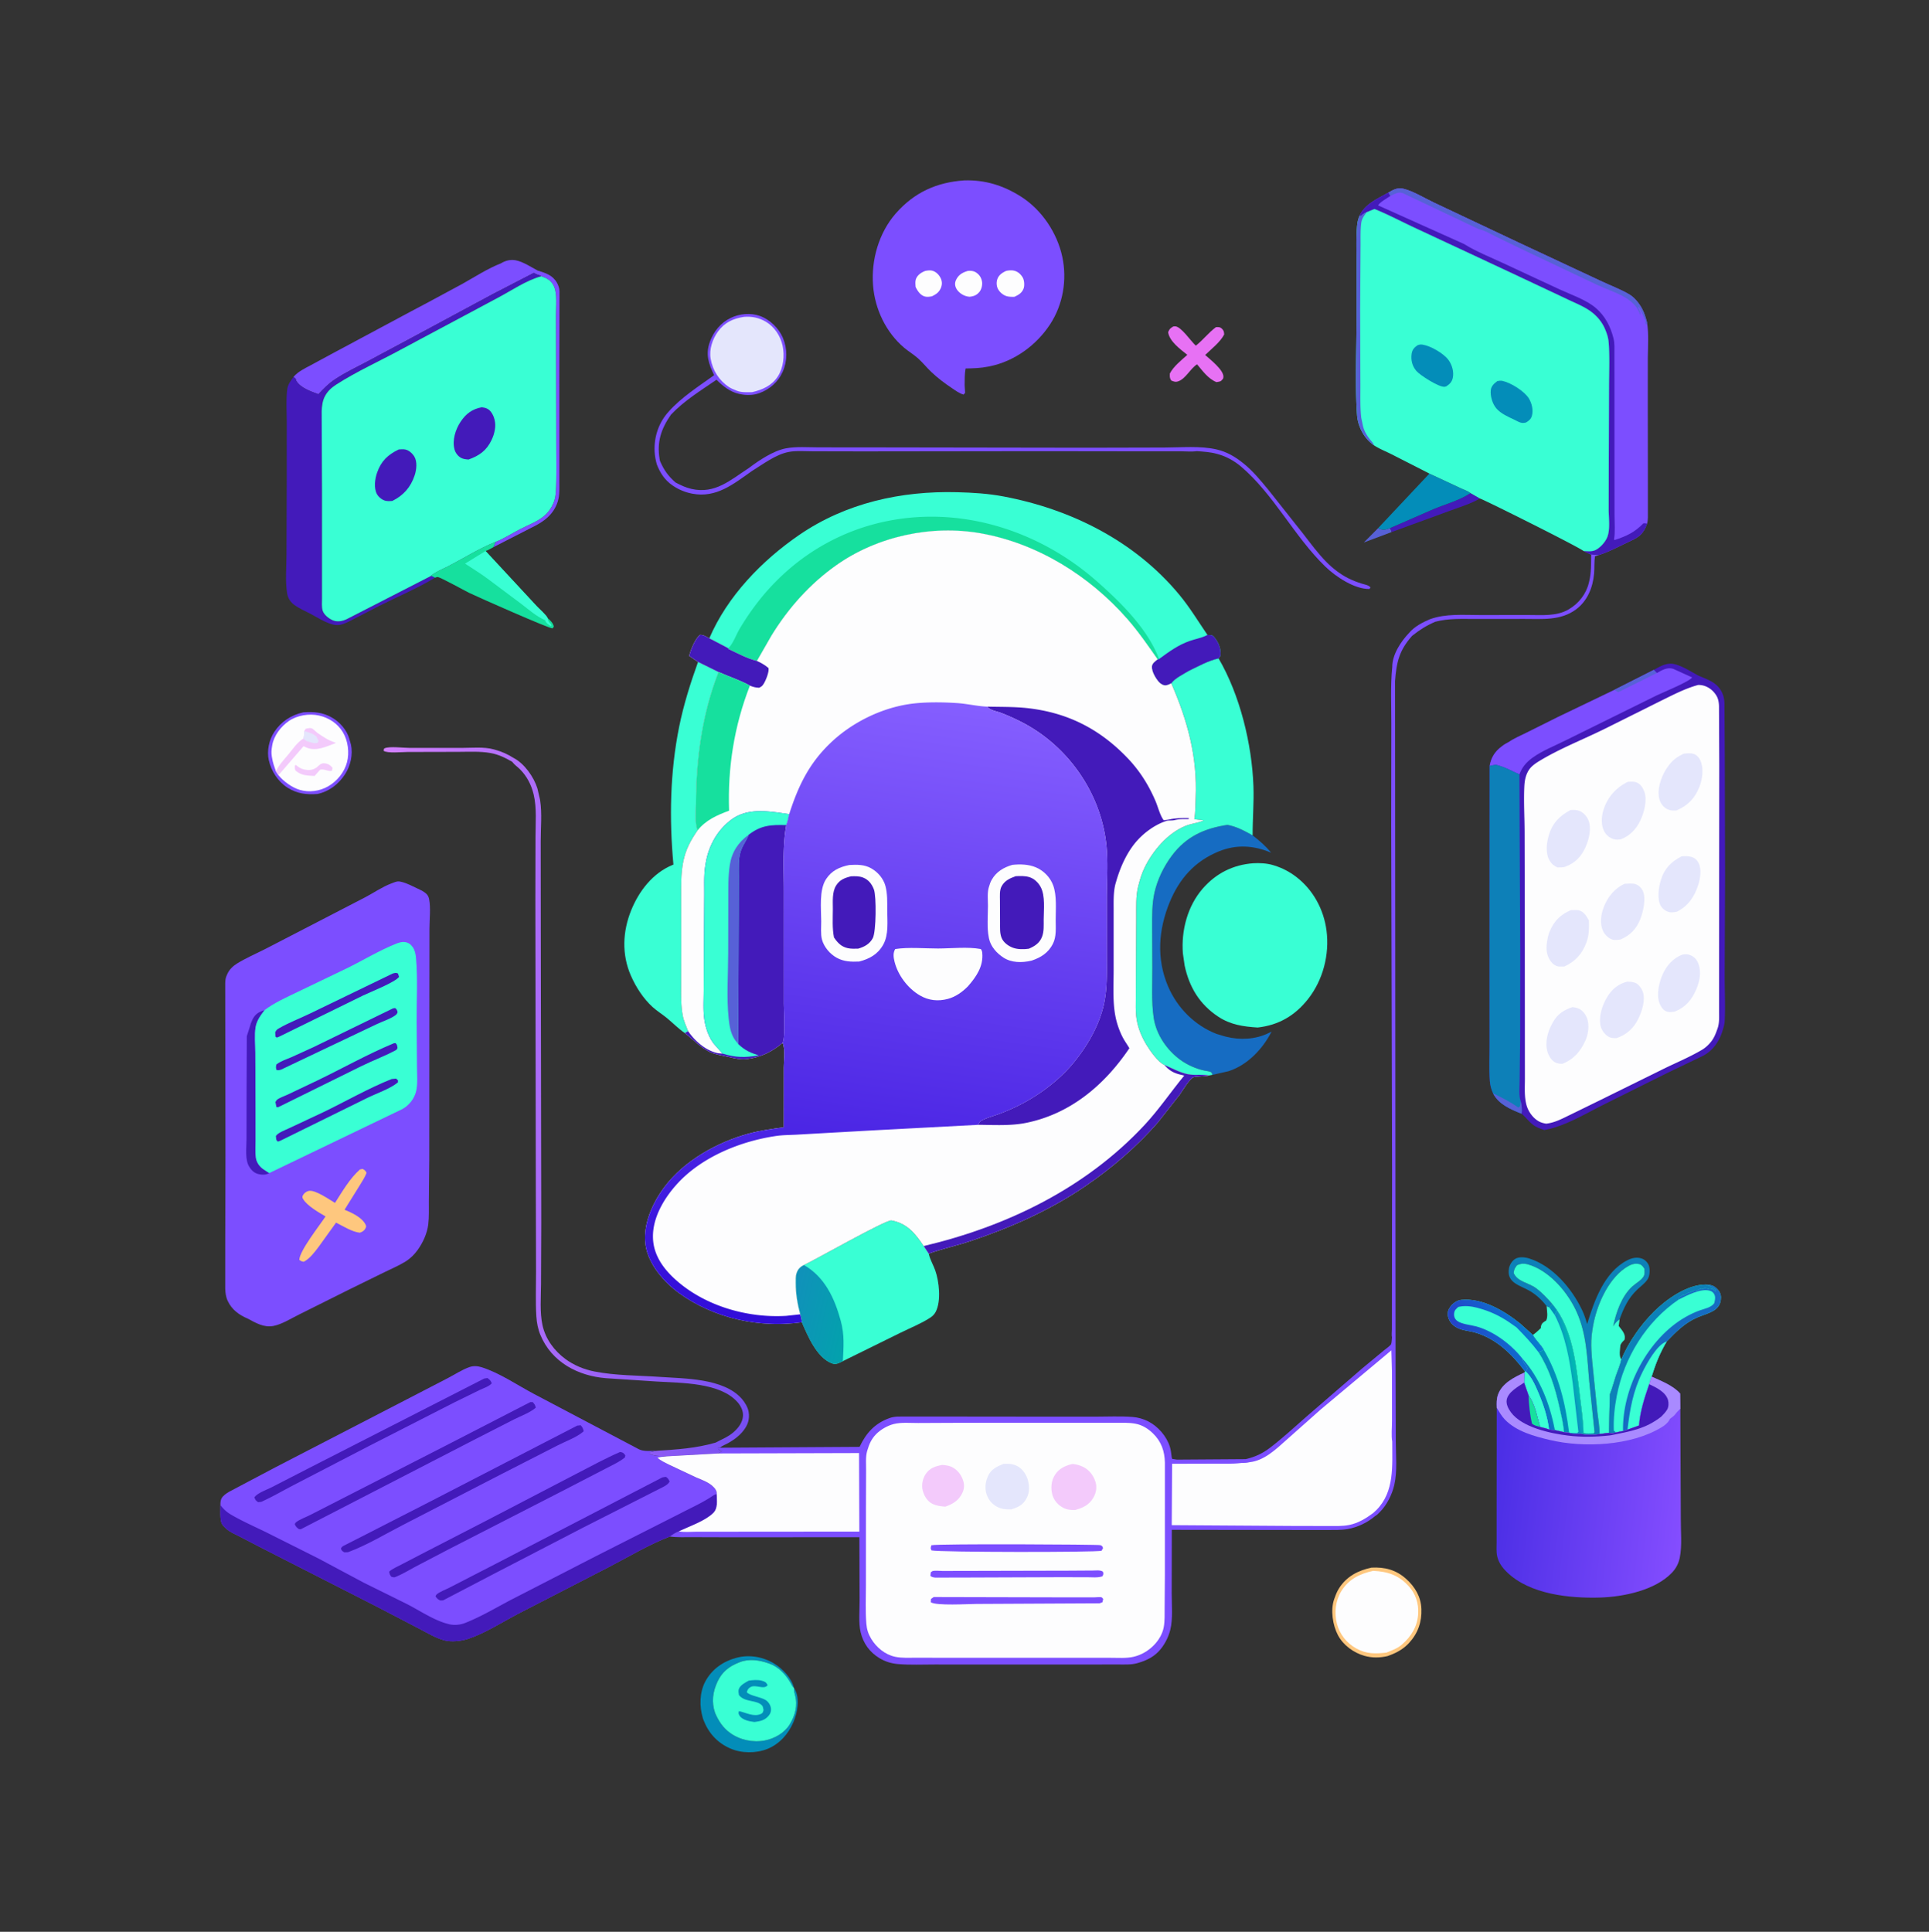 <svg width="670" height="671" viewBox="0 0 670 671" fill="none" xmlns="http://www.w3.org/2000/svg"><rect x="0" y="0" width="670" height="671" fill="#333333" stroke="none"/><path d="M478.634 183.484c1.768.767 2.419.603 4.203-.065.185.442.436.919.539 1.385l-9.674 3.627 4.932-4.947Z" fill="#5761D7"/><path d="m482.837 183.419 15.017-6.562c4.214-1.742 9.112-3.076 12.896-5.579l3.26 1.876c-3.286 1.895-7.008 2.985-10.555 4.304l-20.079 7.346c-.102-.466-.354-.943-.539-1.385Z" fill="#431ABA"/><path d="m407.507 113.403.59-.057c2.105-.047 5.577 5.277 7.257 6.718 2.518-1.971 4.48-4.592 6.995-6.435.922-.017 1.408-.095 2.126.616.637.63.664 1.114.719 1.935-1.376 2.678-4.443 5.027-6.598 7.124 1.751 1.589 6.282 5.074 6.331 7.482.019.897-.333.965-.911 1.591-.494.211-.977.261-1.504.35-2.887-1.148-4.784-3.877-6.734-6.182-2.269 1.42-3.89 4.869-6.352 5.836-1.066.418-1.608.212-2.617-.204-.607-.948-.498-1.314-.494-2.417 1.252-2.48 4.022-4.645 6.074-6.502-2.414-1.917-6.269-4.744-6.659-7.892.557-1.227.692-1.285 1.777-1.963Z" fill="#E771F4"/><path d="m496.481 164.496 10.763 5.015c.96.466 2.742 1.07 3.506 1.767-3.784 2.503-8.683 3.837-12.896 5.579l-15.017 6.562c-1.784.668-2.435.832-4.202.065l17.846-18.988ZM244.319 597.368l-.206-.603c-1.225-4.068-1.157-8.977.891-12.759 2.334-4.309 6.25-6.992 10.956-8.221 4.315-1.126 9.083-.298 12.857 2.005 3.069 1.872 6.1 5.013 6.982 8.56-.529-.417-.976-1.429-1.325-2.017-1.654-2.79-4.061-5.345-7.183-6.461l-.501-.173c-2.994-1.07-6.651-1.586-9.713-.4l-.429.174c-3.358 1.295-5.798 3.206-7.378 6.515-1.729 3.62-2.207 7.264-.872 11.068 1.202 2.759 2.717 5.088 5.196 6.872 3.411 2.455 7.928 3.421 12.084 2.614 3.336-.647 6.811-2.614 8.604-5.551 1.902-3.115 2.833-6.555 1.869-10.178-.172-.648-.317-1.163-.339-1.841l-.013-.622.246.348c1.885 3.377.938 8.179-.48 11.528-1.723 4.069-4.849 7.565-8.979 9.242-3.946 1.601-8.981 1.575-12.887-.121-4.543-1.972-7.616-5.377-9.38-9.979Z" fill="#038DB9"/><path d="m537.191 453.721-.244-.325c-1.47-1.912-3.406-3.671-5.479-4.915-3.367-2.019-8.301-2.77-7.359-7.93.222-1.215 1.061-2.608 2.128-3.259 1.435-.877 3.434-.633 4.961-.145 8.102 2.589 14.66 10.312 18.243 17.762.776 1.614 1.336 3.279 1.819 5.002 2.438-8.045 5.914-17.973 13.895-22.135 1.625-.847 3.453-1.253 5.228-.576 1.015.386 2.072 1.502 2.37 2.554.39 1.378.281 3.456-.53 4.668-.842 1.26-2.362 2.392-3.482 3.444-3.158 2.968-4.763 6.363-6.197 10.383-1.045.775-1.611 1.335-2.241 2.48.978-4.785 2.93-10.503 6.653-13.893 1.177-1.072 3.008-2.034 3.845-3.356.564-.889.381-1.757.37-2.765-.506-.732-.856-1.377-1.769-1.629-1.803-.495-3.529.387-4.965 1.38-6.116 4.229-9.935 13.15-11.144 20.236l-.231 1.418c-.767 4.548-.169 9.361.276 13.92l1.467 14.387c.265 2.418.863 5.27.738 7.658-1.331.416-5.237.498-6.471-.079l.914-.178c1.156.188 2.378.093 3.549.072l.307-.425-1.841-17.567c-.757-8.337-.876-16.339-4.35-24.144-2.922-6.565-8.894-13.663-15.747-16.194-1.876-.693-3.239-.927-5.031-.086-.769 1.084-.977 1.336-1.13 2.703 1.268 3.012 5.156 3.363 7.654 5.181 2.174 1.581 4.023 3.586 5.771 5.612l-1.046 1.155-.931-.414Z" fill="#0D80B8"/><path d="M539.168 452.98c-1.748-2.026-3.597-4.031-5.771-5.612-2.498-1.818-6.386-2.169-7.654-5.181.153-1.368.361-1.619 1.13-2.703 1.792-.841 3.155-.607 5.031.086 6.853 2.531 12.825 9.629 15.746 16.194 3.475 7.805 3.594 15.807 4.351 24.144l1.841 17.567-.307.425c-1.171.021-2.393.115-3.549-.072-.063-4.344-.742-8.776-1.268-13.093-1.202-9.857-2.279-21.398-8.052-29.764l-1.498-1.991Z" fill="#39FFD4"/><path d="m539.168 452.979 1.498 1.992c5.773 8.366 6.85 19.907 8.052 29.764.526 4.317 1.205 8.749 1.268 13.093l-.914.178c-1.454.037-2.776.312-4.081-.367-.598.009-1.199-.103-1.792-.179-.18-2.886-.888-5.615-1.509-8.424-1.525-6.893-3.522-13.455-7.364-19.42.78-.186 1.199-.338 1.815-.856-1.046-1.818-2.7-3.187-3.734-5.064 1.004-.676 1.87-1.56 2.763-2.375.017-.258.025-.568.099-.814.32-1.062.884-1.256 1.745-1.823.725-1.401.266-3.385.177-4.963l.931.414 1.046-1.156Z" fill="#39FFD4"/><path d="m539.167 452.979 1.499 1.992-.656 1.815-1.888-2.651 1.045-1.156Zm-3.026 15.782c5.282 9.004 7.574 18.609 8.85 28.878-.598.009-1.199-.102-1.793-.179-.179-2.885-.887-5.614-1.508-8.424-1.526-6.892-3.522-13.455-7.364-19.419.78-.186 1.199-.339 1.815-.856Z" fill="#038DB9"/><path d="M540.666 454.971c5.773 8.366 6.85 19.907 8.052 29.764.526 4.317 1.205 8.749 1.268 13.093l-.914.178c-1.454.037-2.777.312-4.081-.367l2.819.13.408-.457-1.949-16.741c-1.117-8.23-2.438-16.335-6.259-23.785l.656-1.815Z" fill="url(#a)"/><path d="M149.741 200.033c.425-.871 4.937-2.842 5.999-3.393 5.475-2.837 10.708-6.175 16.459-8.465l-.799 1.866c-.824.415-1.881 1.106-2.752 1.347l17.726 19.113c.825.906 3.484 3.213 3.828 4.186.896.727 1.892 1.76 2.156 2.913-.162.214-.232.554-.486.641-.774.265-25.673-10.748-28.912-12.31-1.602-.773-10.021-5.464-10.956-5.507-.326-.015-.627.178-.941.267l-1.322-.658Z" fill="#16E09E"/><path d="M190.202 214.687c.119.717.202 1.124.701 1.654.553.588.329.241.646.931l-.331.167c-.661-.469-1.401-.889-1.757-1.647l-.119-.376c-3.032-1.259-5.814-3.786-8.435-5.767l-11.659-8.715c-2.484-1.851-5.139-3.452-7.717-5.166l7.117-4.38 17.726 19.113c.825.906 3.484 3.213 3.828 4.186Zm365.341 283.398c.125-2.388-.473-5.24-.738-7.658l-1.467-14.387c-.445-4.559-1.043-9.372-.276-13.92l.231-1.418c1.209-7.086 5.028-16.007 11.144-20.236 1.436-.993 3.162-1.875 4.965-1.38.913.252 1.263.897 1.769 1.629.011 1.008.194 1.876-.37 2.765-.837 1.322-2.668 2.284-3.845 3.356-3.723 3.39-5.675 9.108-6.653 13.893.63-1.145 1.196-1.705 2.241-2.48l-.318 2.315c.934 1.264 2.375 2.671 2.099 4.349-.109.658-.064.441-.568.943-.42.42-.674.777-.925 1.321-.118 1.376-.608 3.859.304 4.986-.391 2.017-1.27 3.854-1.919 5.793-.704 2.104-1.247 4.313-2.064 6.371l-.33 13.384-3.28.374Zm-25.839-21.702c-4.504-5.982-9.923-11.367-17.318-13.523-2.212-.646-4.703-.68-6.711-1.909-1.401-.858-2.461-2.195-2.76-3.822-.24-1.313.103-2.224.87-3.285.841-1.165 2.328-2.194 3.786-2.34 7.322-.735 15.089 3.899 20.524 8.318l4.312 3.874c1.034 1.878 2.688 3.246 3.734 5.065-.616.517-1.035.67-1.815.855 3.842 5.965 5.839 12.528 7.364 19.42.621 2.81 1.329 5.539 1.509 8.424l-2.824-.642c-.822.02-1.537-.121-2.334-.29-.96-.404-2.128-.607-3.138-.882-1.065-3.66-1.722-7.815-3.988-10.961l-1.545-4.439.066-3.475.268-.388Z" fill="#39FFD4"/><path d="M528.747 471.882c6.129 6.795 9.532 15.724 11.255 24.615l.373.321c-.822.021-1.537-.121-2.334-.289-.605-4.597-1.973-8.707-3.796-12.957-1.105-2.578-2.237-5.232-4.313-7.189.389-.505.43-.572.543-1.154-.286-.641-.149-.46-.502-.899-.702-.871-.967-1.354-1.226-2.448Z" fill="url(#b)"/><path d="M529.704 476.383h.228c2.076 1.956 3.208 4.611 4.313 7.188 1.823 4.251 3.191 8.361 3.796 12.957-.96-.404-2.128-.608-3.138-.882-1.065-3.66-1.722-7.815-3.987-10.961l-1.546-4.44.066-3.474.268-.388Z" fill="#39FFD4"/><path d="M529.704 476.383c-4.504-5.982-9.923-11.367-17.318-13.523-2.212-.646-4.703-.68-6.711-1.909-1.401-.858-2.461-2.195-2.76-3.822-.24-1.313.103-2.224.87-3.285.841-1.165 2.328-2.194 3.786-2.34 7.322-.735 15.089 3.899 20.524 8.318l4.312 3.874c1.034 1.878 2.688 3.246 3.734 5.065-.616.517-1.035.67-1.815.855-2.331-3.107-4.906-5.791-7.609-8.562l-2.424-1.697c-3.338-2.282-6.77-3.898-10.67-4.958l-.573-.16c-2.022-.538-4.487-.799-6.531-.275-.721.664-1.315 1.075-1.445 2.127-.131 1.06.139 1.984 1.001 2.667 1.513 1.198 4.8 1.457 6.692 1.973 6.005 1.64 12.179 6.262 15.979 11.151.26 1.094.525 1.577 1.227 2.448.353.439.216.258.501.899-.112.582-.153.648-.542 1.154h-.228Z" fill="url(#c)"/><path d="M248.397 595.056c-1.335-3.805-.856-7.448.872-11.068 1.581-3.309 4.02-5.22 7.379-6.515l.428-.174c3.063-1.186 6.719-.67 9.713.4l.502.173c3.121 1.116 5.529 3.671 7.183 6.461.348.587.796 1.6 1.325 2.016l.013.623c.022.678.166 1.193.339 1.841.963 3.623.032 7.063-1.869 10.177-1.794 2.938-5.269 4.905-8.604 5.552-4.156.807-8.673-.159-12.084-2.614-2.479-1.784-3.994-4.113-5.197-6.872Z" fill="#39FFD4"/><path d="M260.04 583.772c1.426-.222 3.123-.377 4.531.012 1.176.324 1.48.503 2.06 1.53-1.204 1.737-4.075-.301-5.894.654-.827.436-1.099.951-1.345 1.8.833 1.21 4.931 1.682 6.55 2.739.972.635 1.683 1.726 1.836 2.885.116.884-.13 1.707-.676 2.407-1.358 1.74-3.013 2.062-5.065 2.336l-1.669-.272c-1.178-.235-2.859-.868-3.511-1.954-.418-.694-.37-.821-.209-1.565 2.456.524 5.206 2.15 7.704.957.71-.34.606-.613.855-1.317-.083-.31-.212-1.194-.38-1.411-1.77-2.285-6.082-1.092-8.179-3.816-.088-.609-.251-1.391-.058-1.987.471-1.452 2.224-2.3 3.45-2.998Z" fill="#038DB9"/><path d="M105.345 247.427c3.624-.26 6.773-.018 9.992 1.842 2.76 1.594 5.16 4.343 6.021 7.444l.123.451.422 1.482c.734 3.5-.158 7.397-2.095 10.347-2.266 3.454-5.525 5.943-9.589 6.798-3.774.283-7.012-.114-10.274-2.156-3.365-2.107-5.74-5.772-6.589-9.62-.708-3.209.106-7.034 1.895-9.756 2.4-3.651 5.867-5.879 10.094-6.832Z" fill="#7C4EFF"/><path d="M95.832 267.918c-.555-1.563-1.075-3.037-1.338-4.681l-.082-.476c-.2-1.238-.13-2.222.072-3.45l.074-.468c.577-3.344 3.002-6.496 5.754-8.396 2.886-1.995 7.066-2.676 10.494-1.908 3.419.767 6.425 2.735 8.258 5.737 1.819 2.977 2.349 7.158 1.455 10.511-.928 3.477-3.404 6.534-6.501 8.324-2.963 1.712-6.634 2.221-9.934 1.238-2.623-.78-5.616-2.937-7.353-5.077l-.899-1.354Z" fill="#FDFDFE"/><path d="M109.982 266.571c.916-.756 1.419-1.539 2.672-1.441 1.29.1 2.041.598 2.839 1.542l-.173 1.046c-1.302.384-2.508-.709-4.086-.388l-1.961 2.192c-2.403-.122-4.667-.109-6.559-1.817-.4-.361-.278-1.153-.307-1.687l.318-.346c.891.727 1.735 1.347 2.882 1.595 1.531.33 2.787.296 4.133-.539l.242-.157Z" fill="#F3CAFB"/><path d="m105.666 253.96.491-.81c.943-.178 1.631-.509 2.512.037l1.525 1.339c2.183 1.483 3.698 2.563 6.197 3.399l.302.123c-3.227 1.233-6.864 3.065-10.286 1.601l-.968-.462-8.708 10.085-.899-1.354c1.007-2.205 2.865-4.095 4.399-5.959 1.627-1.978 2.916-4.008 5.111-5.415.315-.817.274-1.714.324-2.584Z" fill="#F3CAFB"/><path d="M105.666 253.96c1.599.433 2.896.75 4.193 1.834l.788 1.554-.305.654c-1.07.363-1.75-.004-2.784-.253-.986-.237-1.358-.472-2.111-1.134l-.104-.071c.314-.817.273-1.714.323-2.584Z" fill="#E4E6FC"/><path d="M177.934 264.622c-2.43-1.409-4.751-2.553-7.551-3.058-3.612-.651-7.578-.411-11.249-.407l-17.632.04c-1.742.005-7.043.533-8.26-.414l.138-.733.274-.16c1.691-.719 6.504-.114 8.479-.112l18.291.006c3.525.003 7.649-.438 11.052.505l.604.172c2.295.638 4.21 1.499 6.228 2.769 3.782 1.923 7.104 6.615 8.353 10.638l.872 3.763.076.444c.691 4.437.187 9.599.195 14.141l.025 30.125.168 102.591-.083 21.06c-.026 4.524-.472 9.912.51 14.325 1.062 4.774 4.025 8.826 7.929 11.709 2.973 2.195 6.463 3.633 10.078 4.351 7.242 1.438 15.276 1.361 22.67 1.878 8.767.614 22.172.43 28.512 7.567 1.071 1.205 2.162 3.003 2.418 4.619.398 2.519-.254 4.464-1.798 6.463-1.407 1.822-3.353 3.249-5.347 4.364-.944.527-2.022.887-2.85 1.585l-.607.069.209.643 1.123.371-1.22.917-17.9.995c-2.268-.265-3.749.154-5.971-.848l-.03-.563 2.578-.524c7.095-.449 13.417-.846 20.31-2.814 2.166-1.16 4.219-1.916 6.137-3.537 1.74-1.471 3.265-3.434 3.4-5.786.1-1.754-.786-3.475-1.914-4.753-6.043-6.844-19.508-6.624-27.918-7.145l-17.723-1.16c-9.801-.783-18.875-5.578-22.802-14.979-.857-2.052-1.28-4.288-1.421-6.503-.322-5.074-.095-10.297-.107-15.385l-.079-29.534-.158-99.73.045-21.757c.005-4.777.485-10.279-.648-14.917-.818-3.353-2.344-6.309-4.787-8.75-.774-.774-1.758-1.43-2.435-2.281l-.184-.26Z" fill="url(#d)"/><path d="M563.136 472.163c2.587-6.05 6.634-11.851 11.275-16.5 4.359-4.367 11.528-9.445 17.989-9.477 2.031.122 3.01.299 4.374 1.925.913 1.089 1.079 2.113.897 3.51-.177 1.375-.96 2.584-2.097 3.375-1.673 1.164-4.059 1.771-5.939 2.567-4.366 1.85-7.482 5-10.712 8.361-2.393 4.028-3.876 7.777-5.269 12.236l-.831 2.64c-1.634 4.754-3.141 9.304-3.538 14.335l-4.01 1.446-1.552.498c-.808.145-1.62.263-2.408.498l-1.346.277-1.146-.143.33-13.384c.817-2.058 1.36-4.267 2.064-6.371.649-1.939 1.528-3.776 1.919-5.793Z" fill="#39FFD4"/><path d="M563.136 472.163c2.587-6.05 6.634-11.851 11.275-16.5 4.359-4.367 11.528-9.445 17.989-9.477 1.366.52 2.6.845 3.665 1.89l-.164.491-1.258-.935-.541.2c-.503.049-.699-.135-1.145-.247l-.982-.16-.409.405-.407-.243c-.705.133-1.061.194-1.637.652l-.818-.16c-.445.332-.489.487-1.064.489l-.408.246-.815.243c-.734.253-.107.047-.821.491-.395.246-.774.327-1.227.329l-.409.325-.798.493-.105.697c-11.249 7.666-18.977 20.149-21.521 33.554-.771 4.059-1.155 7.858-1.007 11.99l.786.641-1.346.277-1.146-.143.33-13.384c.817-2.058 1.36-4.267 2.064-6.371.649-1.939 1.528-3.776 1.919-5.793Z" fill="#0D80B8"/><path d="M592.4 446.186c2.031.122 3.01.299 4.374 1.925.913 1.089 1.079 2.113.897 3.51-.178 1.375-.96 2.584-2.097 3.375-1.673 1.164-4.06 1.771-5.939 2.567-4.366 1.85-7.482 5-10.712 8.361-2.393 4.028-3.877 7.777-5.269 12.236l-.831 2.64c-1.634 4.754-3.141 9.304-3.538 14.335l-4.01 1.446-1.552.498c-.33-14.927 8.654-32.232 21.79-39.658 1.52-.859 3.117-1.63 4.759-2.224 1.661-.602 4.104-1.02 5.138-2.541.227-.904.504-2.041.082-2.944-.29-.623-.666-1.029-1.31-1.28-3.178-1.234-8.332 1.594-11.125 2.96l.105-.697.798-.493.409-.325c.453-.002.831-.083 1.227-.329.714-.444.087-.238.821-.491l.814-.243.409-.246c.575-.002.619-.157 1.064-.489l.817.16c.577-.458.933-.519 1.638-.652l.407.243.409-.405.982.16c.446.112.642.296 1.145.247l.541-.2 1.258.935.163-.491c-1.064-1.045-2.298-1.37-3.664-1.89Z" fill="#166CC2"/><path d="M565.275 496.581c.84-7.052 1.942-13.427 5.145-19.858 1.56-3.132 5.034-9.631 8.503-10.799-2.393 4.028-3.877 7.777-5.269 12.236l-.832 2.64c-1.633 4.754-3.14 9.304-3.537 14.335l-4.01 1.446Z" fill="#39FFD4"/><path d="M476.376 544.505c4.605-.234 8.506.761 12.013 3.908 3.097 2.779 5.143 6.212 5.312 10.453.18 4.512-1.22 8.494-4.305 11.826-1.798 1.943-4.061 3.282-6.525 4.192l-.901.341c-2.692.636-5.36.677-8.031-.071-3.77-1.055-7.387-3.704-9.225-7.177-1.826-3.452-2.633-8.697-1.325-12.47l.167-.454c.432-1.228.87-2.334 1.58-3.435 2.64-4.095 6.582-6.123 11.24-7.113Z" fill="#FEC77E"/><path d="M476.948 545.623c5.109.251 8.89 1.493 12.405 5.388 2.314 2.564 3.409 5.914 3.237 9.346-.227 4.509-2.327 7.961-5.654 10.879-1.533 1.346-3.505 2.028-5.37 2.789-3.877.432-6.939.521-10.472-1.429-3.369-1.86-5.814-4.981-6.768-8.71-.941-3.676-.468-7.87 1.514-11.133 2.563-4.218 6.42-6.105 11.108-7.13Z" fill="#FDFDFE"/><path d="M174.011 91.462c1.523-.947 3.319-1.395 5.103-1.054 2.568.49 5.345 2.367 7.664 3.584 2.725.846 5.154 1.56 6.658 4.217.513.909.849 1.88.892 2.926l-.063 28.128.01 27.629-.002 10.176c-.008 2.335.163 4.862-.544 7.114-1.428 4.556-4.911 7.086-8.986 9.029l-13.343 6.83.799-1.866.214-.065c2.782-1.167 5.507-2.907 8.199-4.31 2.769-1.444 5.993-2.575 8.393-4.617 1.38-1.175 2.518-2.777 3.205-4.453.498-1.21.713-2.323.802-3.623.366-5.306.192-10.756.184-16.076l-.072-26.506-.057-18.884c-.01-2.999.553-7.76-.782-10.412-.947-1.882-2.419-2.63-4.3-3.271l-.558-.334c-.882-.338-1.12-.235-1.982-.845l-14.325 7.403-28.672 15.429-14.966 8.008c-3.687 1.931-7.584 3.813-11.06 6.1-2.256 1.483-4.008 3.259-5.822 5.227-2.568-.969-6.094-2.125-7.633-4.569-.206-.325-.203-.464-.259-.8l-.77-.63c1.503-1.848 3.882-2.961 5.946-4.062l6.999-3.79 27.768-14.875 6.278-3.33 11.709-6.314c4.288-2.397 8.801-5.342 13.373-7.114Z" fill="#7C4EFF"/><path d="M426.327 286.522c3.377.644 5.78 2.024 8.752 3.648 2.396 1.877 4.499 3.628 6.423 6.017-6.025-2.566-12.048-2.948-18.178-.453-8.332 3.393-13.686 9.435-17.08 17.7-3.904 9.506-4.623 19.64-.515 29.231 3.176 7.416 9.209 13.485 16.743 16.435l2.821.847.643.166c4.715 1.201 10.195.929 14.577-1.234l1.143-.524c-3.142 6.056-8.349 11.595-14.982 13.735l-5.559 1.254c-.082-.221-.22-.677-.402-.859-.374-.37-1.845-.511-2.367-.621-2.892-.61-5.936-1.953-8.327-3.69-4.743-3.446-8.434-8.805-9.309-14.681-.838-5.625-.435-11.731-.477-17.43l-.062-13.941c0-3.98-.074-8.093.797-11.997 1.031-4.63 3.255-9.177 6.095-12.964 4.915-6.557 11.267-9.446 19.264-10.639Z" fill="#166CC2"/><path d="M232.285 142.931c4.391-4.931 10.413-8.763 15.754-12.607-1.894-3.977-3.056-7.172-1.487-11.548 1.298-3.618 3.765-6.69 7.279-8.361 3.103-1.475 6.85-1.819 10.116-.663 3.403 1.204 6.567 4.253 7.97 7.587 1.608 3.82 1.601 8.049-.083 11.846-1.561 3.522-4.492 6.046-8.079 7.374-2.106.779-4.607.801-6.78.311l-.398-.082c-3.01-.668-5.595-2.752-7.713-4.886-5.429 3.723-11.254 7.302-15.795 12.106-3.381 4.835-4.995 9.465-3.962 15.457l.112.622c1.366 3.146 2.815 5.234 5.413 7.5 1.813.947 3.521 1.775 5.534 2.233 8.235 1.875 13.558-3.116 19.958-7.269 3.46-2.639 8.534-6 12.836-6.815 3.645-.69 7.707-.344 11.423-.343l19.617.016 73.413.112 27.098-.065c5.803-.011 12.386-.66 18.066.662 3.538.823 6.411 2.516 9.209 4.76 3.346 2.649 6.041 5.987 8.754 9.262l12.003 15.16c2.617 3.38 5.225 6.951 8.244 9.987 2.171 2.182 4.751 4.179 7.502 5.57 1.451.733 3.024 1.327 4.57 1.824 1.118.359 2.364.474 3.165 1.342l-.35.558c-5.166.12-11.721-4.277-15.27-7.699-10.91-10.518-17.902-25.131-29.484-34.932-2.258-1.862-4.925-3.373-7.755-4.162l-.489-.132c-2.303-.66-4.611-.769-6.991-.945-1.719.265-3.701.056-5.456.057l-10.716.003-37.902-.05-61.993.077-17.128-.035c-2.749.002-5.892-.285-8.574.228-4.448.851-8.943 4.273-12.745 6.621-6.389 4.491-12.381 9.469-20.727 7.864-2.504-.481-4.744-1.408-6.838-2.853-2.688-1.824-4.287-4.28-5.457-7.273-.413-1.471-.7-2.885-.778-4.413-.261-5.181 1.399-10.159 4.914-14.006Z" fill="#7C4EFF"/><path d="M258.374 110.07c2.742-.246 5.283.294 7.654 1.697 2.998 1.774 5.069 4.962 5.802 8.342.743 3.429.279 7.637-1.644 10.603-2.102 3.242-5.323 4.649-8.925 5.508-1.757.012-3.687.164-5.342-.496l-.416-.178c-.795-.318-1.53-.601-2.252-1.073-3.481-2.277-5.706-5.776-6.427-9.871-.564-3.202.643-6.813 2.519-9.4 2.322-3.203 5.245-4.531 9.031-5.132Z" fill="#E4E6FC"/><path d="M185.445 94.779c.862.61 1.1.507 1.982.845l.558.334c-5.289 1.455-10.406 5.018-15.278 7.585l-33.474 17.88c-7.364 4.006-15.38 7.607-22.419 12.133-1.595 1.026-2.941 2.217-3.869 3.896-.935 1.694-1.138 3.494-1.222 5.394l.118 28.076-.001 29.201-.001 7.819c-.001 1.27-.148 2.862.201 4.093.425 1.502 2.233 2.896 3.607 3.452 1.574.636 3.289.281 4.776-.415l29.318-15.039 1.323.658c-6.035 3.637-12.88 6.53-19.198 9.7l-8.582 4.423c-1.661.845-3.458 1.913-5.313 2.24-3.07.541-7.424-2.451-10.09-3.835-1.84-.955-3.926-1.855-5.609-3.066-1.379-.992-2.267-2.381-2.54-4.059-.7-4.277-.236-9.079-.223-13.432l.088-26.317.005-19.941c-.01-3.609-.28-7.488.15-11.067.214-1.771 1.151-3.007 2.186-4.39l.77.63c.056.336.053.475.259.8 1.539 2.444 5.065 3.6 7.633 4.569 1.814-1.968 3.566-3.744 5.822-5.227 3.476-2.287 7.373-4.169 11.06-6.1l14.966-8.008 28.672-15.429 14.325-7.403Z" fill="#431ABA"/><path d="m242.454 229.912 7.112 3.505c-5.771 14.755-7.776 30.19-7.843 45.943-.011 2.677-.455 6.588.566 9.07-2.418 3.485-4.137 6.697-4.978 10.883-.852 4.249-.722 8.621-.722 12.932l.024 16.96-.03 13.244c-.006 3.435-.082 6.862.552 10.256.357 1.915 1.167 3.672 1.886 5.469l-1.153.666c-2.283-1.559-4.194-3.568-6.331-5.31-1.598-1.303-3.368-2.377-4.895-3.769-3.238-2.952-5.793-6.932-7.539-10.93-3.188-7.299-2.853-15.26.106-22.596 2.717-6.736 7.512-12.968 14.389-15.804l.304-.12c-1.476-15.916-1.177-32.166 1.99-47.87 1.539-7.632 3.925-15.213 6.562-22.529Zm170.505 3.077c3.211-1.542 6.805-3.562 10.297-4.296 7.419 12.714 11.577 29.749 12.105 44.442.204 5.698-.313 11.355-.282 17.035-2.972-1.624-5.375-3.004-8.752-3.648-7.997 1.193-14.349 4.082-19.264 10.639-2.84 3.787-5.064 8.334-6.095 12.964-.871 3.904-.797 8.017-.797 11.997l.063 13.941c.041 5.699-.362 11.805.476 17.43.875 5.876 4.566 11.235 9.309 14.681 2.391 1.737 5.435 3.08 8.327 3.69.523.11 1.993.251 2.367.621.183.182.321.638.402.859l-1.305.238c-2.016-.483-4.209-.092-6.272-.315-3.161-.34-6.243-2.153-9.154-3.367-2.16-.954-4.955-4.957-6.183-6.976-1.677-2.756-2.932-5.761-3.434-8.966-.397-2.534-.272-5.225-.266-7.789l.045-12.196.091-15.279c.028-3.507-.184-7.423.691-10.83l.166-.626c.517-2.048 1.125-3.965 2.046-5.865 2.841-5.854 7.953-11.884 14.049-14.433 1.937-.81 3.923-.998 5.832-1.695l.589-.221-.148-.099-3.038-.363c.417-2.42.36-4.957.471-7.411.64-14.156-2.855-26.93-8.467-39.794 1.162-1.751 4.339-3.28 6.131-4.368Zm-133.74 206.409c4.063-1.865 28.57-15.813 30.4-15.486 5.44.973 8.343 4.565 11.221 8.898l1.743 2.633.108.45c.456 1.808 1.497 3.546 2.128 5.315 1.387 3.886 2.14 10.68.18 14.46-.443.855-1.103 1.501-1.902 2.026-3.171 2.082-7.082 3.612-10.493 5.315l-19.849 9.78c-1.275.628-2.4 1.305-3.85.745-5.221-2.016-8.326-9.491-10.38-14.25-.097-.944-.346-1.842-.579-2.759-.97-3.653-1.572-7.153-1.56-10.942.003-1.028-.062-2.224.248-3.213.464-1.477 1.215-2.302 2.585-2.972Z" fill="#39FFD4"/><path d="M277.946 456.525c-.97-3.653-1.572-7.153-1.56-10.942.003-1.028-.062-2.224.248-3.213.464-1.477 1.215-2.302 2.585-2.972 7.228 4.124 10.656 11.508 12.781 19.315 1.363 5.006.999 8.98.755 14.076-1.275.628-2.4 1.305-3.85.745-5.221-2.016-8.326-9.491-10.38-14.25-.097-.944-.346-1.842-.579-2.759Z" fill="url(#e)"/><path d="M482.202 66.907c1.648-.963 3.176-1.845 5.148-1.378 3.569.846 7.487 3.335 10.85 4.898l29 13.694 28.625 13.387c3.283 1.57 6.872 2.875 10 4.701 1.903 1.111 3.448 3.065 4.497 4.986.835 1.528 1.299 3.151 1.745 4.823.644 4.005.308 8.237.27 12.291l-.007 16.932.035 28.072-.002 8.293c-.001 1.291.1 3.079-.291 4.311-1.213 3.28-2.456 4.462-5.614 5.91-3.583 1.642-7.372 3.777-11.099 4.943l-2.69-.117-2.641-1.253c1.258.047 2.837.254 3.998-.28 1.744-.803 3.56-2.824 4.253-4.61 1.028-2.649.475-6.581.463-9.433l.031-15.579.093-27.005c.014-5.124.266-10.374-.118-15.481-.127-1.685-.64-3.251-1.305-4.791-1.148-2.66-3.112-4.859-5.508-6.457-2.388-1.594-5.233-2.69-7.816-3.947l-20.721-9.75-31.694-14.803c-4.777-2.215-9.419-4.708-14.305-6.675l-2.7 1.109c-.681.374-1.341.677-1.833 1.298l-.68.02c1.851-4.182 6.257-5.96 10.016-8.11Z" fill="#7C4EFF"/><path d="M482.202 66.907c1.648-.963 3.176-1.845 5.148-1.378 3.569.846 7.487 3.335 10.85 4.898l29 13.694 28.625 13.387c3.283 1.57 6.872 2.875 10 4.701 1.902 1.111 3.448 3.065 4.497 4.986.835 1.528 1.299 3.151 1.745 4.823l-.336.842c-.34-.724-.275-.688-.203-1.42l-.407-.818c-.532-1.377-1.166-2.602-1.864-3.911l-.315.046c.459.977.971 1.592.787 2.673-.344-.975-.776-1.922-1.401-2.753-1.161-1.545-2.705-2.716-4.383-3.649-2.838-1.578-6.044-2.6-8.992-3.976l-24.395-11.548-10.674-5.15c-1.852-.907-4.235-2.383-6.218-2.727l-26.358-12.513c-1.599-.627-2.914.296-4.397.948l-.709-1.155Z" fill="#5761D7"/><path d="m482.202 66.906.709 1.156c-1.174.815-3.57 2.103-4.265 3.273l29.853 13.414.282.175c3.991 2.448 8.77 4.374 13.038 6.35l19.841 9.235c3.969 1.83 9.321 3.638 12.627 6.486 3.223 2.776 5.077 6.399 6.118 10.497.467 1.84.322 3.781.326 5.664l.015 8.561.009 31.254.015 15.998c.007 2.722.272 5.759-.171 8.433l.224.169c4.073-1.329 6.93-2.64 9.968-5.794.512-.016.792-.037 1.281.14-1.213 3.28-2.456 4.461-5.614 5.91-3.583 1.642-7.372 3.777-11.099 4.943l-2.69-.117-2.641-1.253c1.258.047 2.837.254 3.998-.28 1.744-.803 3.56-2.824 4.253-4.61 1.028-2.649.475-6.581.463-9.433l.031-15.579.093-27.005c.014-5.124.266-10.374-.118-15.481-.127-1.685-.64-3.251-1.305-4.791-1.148-2.66-3.112-4.859-5.508-6.458-2.388-1.593-5.233-2.689-7.816-3.946l-20.721-9.75-31.694-14.803c-4.777-2.215-9.419-4.708-14.305-6.676l-2.7 1.11c-.681.374-1.341.677-1.833 1.298l-.68.02c1.851-4.182 6.257-5.96 10.016-8.11Z" fill="#431ABA"/><path d="M435.306 299.851c2.139-.14 4.791.012 6.846.638l.48.154c2.763.847 5.249 2.157 7.548 3.909 5.898 4.496 9.609 11.331 10.558 18.671 1.077 8.326-1.197 17.17-6.407 23.787-4.556 5.786-10.23 9.08-17.503 9.893-4.973-.314-9.414-.943-13.667-3.747-6.495-4.281-10.108-10.271-11.701-17.783l-.612-4.239c-.605-7.916 1.61-16.421 6.889-22.477 4.637-5.319 10.545-8.29 17.569-8.806Zm-188.942-78.135c6.276-14.644 18.286-27.031 31.259-35.927 16.183-11.098 35.401-15.331 54.821-14.826 5.465.142 10.768.462 16.153 1.482 23.46 4.445 45.579 15.512 60.993 34.109 3.661 4.418 6.575 9.265 9.798 13.991 1.109.053 1.564-.145 2.342.762 1.536 1.793 2.406 4.089 2.201 6.434l-.675.952c-3.492.734-7.086 2.754-10.297 4.296-1.792 1.088-4.969 2.617-6.132 4.368-.553.283-1.184.593-1.803.675-.94.126-1.862-.452-2.468-1.114-1.125-1.228-2.571-3.665-2.457-5.415.073-1.115 1.196-1.821 1.987-2.492-3.338-4.772-6.67-9.615-10.51-14-13.098-14.961-31.145-26.241-50.851-29.762-17.155-3.066-35.98.99-50.244 11.062-9.179 6.481-16.689 14.916-22.548 24.477l-5.034 8.781c-3.313-.772-6.801-2.697-9.892-4.141l-.092-.276-6.551-3.436Z" fill="#39FFD4"/><path d="M419.388 220.545c1.109.053 1.564-.145 2.342.763 1.536 1.792 2.406 4.088 2.201 6.433l-.675.952c-3.492.734-7.086 2.754-10.297 4.296-1.792 1.088-4.969 2.617-6.132 4.368-.553.283-1.184.593-1.803.675-.94.126-1.862-.451-2.468-1.114-1.125-1.228-2.571-3.665-2.457-5.415.073-1.114 1.196-1.821 1.987-2.492l.494-.107c3.471-2.545 6.571-4.852 10.666-6.28 1.832-.639 3.854-.993 5.604-1.818l.538-.261Z" fill="#431ABA"/><path d="m252.915 225.152.277-.236c1.483-1.519 2.567-4.587 3.696-6.482a91.717 91.717 0 0 1 5.307-7.964c13.579-18.194 33.457-29.308 56.121-30.83 22.851-1.534 45.439 7.136 62.524 22.162 8.321 7.319 17.763 16.543 21.74 27.102l-.494.107c-3.338-4.772-6.67-9.615-10.51-14-13.098-14.961-31.145-26.241-50.851-29.762-17.155-3.066-35.98.99-50.244 11.062-9.179 6.481-16.689 14.916-22.548 24.477l-5.034 8.781c-3.313-.772-6.801-2.697-9.892-4.141l-.092-.276Z" fill="#16E09E"/><path d="M334.927 62.664c7.237-.233 13.633 1.778 19.708 5.637 7.204 4.577 12.541 12.58 14.328 20.895 1.712 7.961.272 16.531-4.183 23.377-4.748 7.297-12.384 12.909-21.007 14.664l-.594.116c-2.612.531-5.135.593-7.796.641-.359 1.935-.317 3.899-.337 5.86l.169 2.613-.542.585c-1.481-.396-2.757-1.382-4.021-2.222-2.515-1.673-4.978-3.53-7.17-5.612-1.597-1.517-2.983-3.275-4.62-4.743-1.492-1.339-3.27-2.375-4.807-3.675-6.347-5.372-10.178-13.443-10.815-21.7-.678-8.792 2.009-18.243 7.892-24.955 6.396-7.298 14.201-10.843 23.795-11.48Z" fill="#7C4EFF"/><path d="M336.155 94.101c1.071-.122 2.125.002 3.024.654 1.103.8 1.687 1.773 1.909 3.102.181 1.087-.181 2.68-.903 3.534-.983 1.16-1.91 1.504-3.386 1.682a5.775 5.775 0 0 1-1.755-.391c-1.284-.5-2.684-1.67-3.131-3.02-.283-.853-.225-1.646.167-2.453.876-1.802 2.233-2.55 4.075-3.108Zm-14.776 0c.775-.147 1.672-.281 2.443-.071 1.193.325 2.207 1.293 2.787 2.362.603 1.111.708 2.26.259 3.442-.616 1.625-1.639 2.343-3.155 3.071-.808.178-1.736.297-2.542.061-1.55-.456-2.485-1.945-3.159-3.303-.053-.912-.188-1.998.175-2.858.583-1.38 1.858-2.185 3.192-2.704Zm28.082 0c.84-.2 2.006-.292 2.842-.063 1.303.358 2.208 1.188 2.894 2.319.568.939.714 2.82.328 3.847-.592 1.572-1.74 2.207-3.185 2.892-.879.016-1.731.026-2.588-.2-1.315-.346-2.562-1.402-3.169-2.616-.505-1.01-.542-2.338-.149-3.394.532-1.43 1.708-2.178 3.027-2.785Z" fill="#FDFDFE"/><path d="M519.857 488.999c-.055-1.574-.101-3.058.431-4.564 1.392-3.945 5.591-6.048 9.148-7.664l-.066 3.475 1.546 4.439c2.265 3.146 2.922 7.301 3.987 10.961 1.01.275 2.178.478 3.138.882.797.169 1.512.311 2.334.29l2.824.642c.593.077 1.194.188 1.792.179 1.304.68 2.627.404 4.081.367 1.234.578 5.14.495 6.471.079l3.28-.374 1.146.143 1.346-.277c.788-.235 1.6-.353 2.408-.498l1.552-.498 4.01-1.446c.397-5.031 1.904-9.581 3.538-14.335l.831-2.64c3.315 1.531 7.461 3.083 9.908 5.882l.066 5.283.165 38.245c-.036 4.21.477 9.327-.344 13.436-.396 1.983-1.269 3.703-2.653 5.178-5.801 6.19-16.891 8.471-25.033 8.717-10.543.317-24.49-1.077-32.432-8.891-1.582-1.557-2.816-3.252-3.315-5.445-.358-1.573-.191-3.366-.194-4.982v-9.762l.035-36.822Z" fill="url(#f)"/><path d="M519.857 488.999c-.055-1.574-.101-3.058.431-4.564 1.392-3.945 5.591-6.048 9.148-7.664l-.066 3.475 1.546 4.439c2.265 3.146 2.922 7.301 3.987 10.961 1.01.275 2.178.478 3.138.882.797.169 1.512.311 2.334.29l2.824.642c.593.077 1.194.188 1.792.179 1.304.68 2.627.404 4.081.367 1.234.578 5.14.495 6.471.079l3.28-.374 1.146.143 1.346-.277c.788-.235 1.6-.353 2.408-.498l1.552-.498 4.01-1.446c.397-5.031 1.904-9.581 3.538-14.335l.831-2.64c3.315 1.531 7.461 3.083 9.908 5.882l.066 5.283c-.606.586-1.191 1.14-1.687 1.824-.456.628-1.021 1-1.626 1.469-.419.325-.275.17-.518.655-.626 1.097-1.608 1.839-2.674 2.489-10.583 6.442-27.006 7.211-38.803 4.413-5.416-1.285-11.635-2.953-15.63-7.095-1.142-1.185-1.978-2.682-2.833-4.081Z" fill="#A98AFF"/><path d="m529.37 480.246 1.545 4.439c2.266 3.147 2.922 7.301 3.988 10.961 1.01.275 2.178.478 3.138.882.797.169 1.512.311 2.334.29l2.824.642c.593.077 1.194.188 1.792.179 1.304.68 2.627.404 4.08.368 1.235.577 5.141.494 6.471.078l3.281-.374 1.146.143 1.346-.277c.788-.235 1.599-.353 2.408-.498l1.552-.498 4.01-1.446c.397-5.031 1.904-9.581 3.537-14.335 2.379 1.104 5.728 2.707 6.519 5.46.285.994.247 2.469-.292 3.364-.541.899-1.336 1.735-2.082 2.473-5.493 4.261-10.634 5.044-17.24 6.4l-.62.096c-4.823.536-9.723.64-14.542.046-6.114-.754-15.95-2.852-19.792-8.106-.876-1.199-1.717-2.788-1.448-4.323.474-2.705 3.99-4.571 6.045-5.964Z" fill="#431ABA"/><path d="M530.916 484.685c2.265 3.146 2.922 7.301 3.987 10.961-.993-.28-1.95-.476-2.784-1.115-.762-3.194-1.083-6.569-1.203-9.846Z" fill="#16E09E"/><path d="M187.985 95.958c1.881.64 3.353 1.39 4.3 3.272 1.335 2.651.772 7.412.782 10.411l.057 18.884.072 26.506c.008 5.32.181 10.77-.184 16.076-.089 1.3-.305 2.413-.802 3.623-.688 1.676-1.825 3.278-3.205 4.453-2.4 2.042-5.624 3.173-8.393 4.617-2.692 1.403-5.417 3.143-8.199 4.31l-.214.065c-5.751 2.29-10.984 5.629-16.459 8.466-1.062.55-5.574 2.521-5.999 3.392l-29.318 15.039c-1.487.696-3.202 1.051-4.776.415-1.374-.556-3.182-1.95-3.607-3.451-.349-1.232-.202-2.824-.201-4.094l.001-7.819.001-29.201-.118-28.076c.084-1.9.287-3.7 1.222-5.394.928-1.679 2.274-2.87 3.869-3.895 7.039-4.527 15.055-8.128 22.419-12.134l33.474-17.88c4.872-2.567 9.989-6.13 15.278-7.585Z" fill="#39FFD4"/><path d="M138.519 156.114c.737-.041 1.558-.121 2.284.031 1.248.262 2.432 1.35 3.086 2.404 1.108 1.785.774 4.646.152 6.522-1.374 4.142-3.895 7.018-7.78 8.93-.741.056-1.393.107-2.132-.015-1.249-.207-2.602-1.251-3.195-2.351-1.157-2.146-.711-5.303.054-7.49 1.4-4.004 3.767-6.234 7.531-8.031Zm28.811-14.648c1.258.152 2.297.469 3.119 1.502 1.32 1.657 1.8 4.077 1.454 6.134l-.084.451c-.214 1.202-.586 2.245-1.116 3.35-1.756 3.655-4.273 5.386-7.959 6.712-.885-.067-1.764-.134-2.564-.554-1.105-.579-2.002-1.771-2.318-2.975-.843-3.204.358-6.963 2.151-9.641 1.835-2.739 4.056-4.394 7.317-4.979Z" fill="#431ABA"/><path d="M477.399 72.588c4.886 1.968 9.528 4.462 14.305 6.676l31.694 14.804 20.721 9.749c2.583 1.257 5.428 2.353 7.816 3.946 2.396 1.599 4.36 3.798 5.508 6.458.665 1.54 1.178 3.106 1.305 4.791.384 5.107.132 10.357.118 15.481l-.093 27.005-.031 15.579c.012 2.852.565 6.784-.463 9.433-.693 1.786-2.509 3.807-4.253 4.61-1.161.534-2.74.327-3.998.28-2.086-1.635-35.174-18.143-36.018-18.246l-3.26-1.876c-.764-.697-2.546-1.301-3.506-1.767l-10.763-5.015-13.029-6.638c-2.104-1.087-4.207-1.857-6.206-3.162-2.283-1.569-3.941-3.848-4.948-6.41a14.041 14.041 0 0 1-.958-4.272c-.733-10.916-.155-22.247-.161-33.201l-.001-19.839c.001-3.962-.15-7.999.137-11.948.107-1.464.292-2.654.871-4.01l.68-.02c.492-.62 1.153-.924 1.833-1.298l2.7-1.11Z" fill="#39FFD4"/><path d="m472.186 75.015.68-.019c.492-.62 1.153-.924 1.833-1.298-.878 1.175-1.692 2.23-1.886 3.719-.365 2.805-.188 5.95-.245 8.791l-.142 21.395.088 25.111c.042 4.064-.161 8.426.303 12.454l.452 2.116.098.475c.367 1.737 1.192 3.197 2.246 4.603.499.666 1.428 1.545 1.633 2.334-2.283-1.569-3.941-3.848-4.948-6.41a14.041 14.041 0 0 1-.958-4.272c-.733-10.916-.155-22.247-.161-33.202l-.001-19.838c.001-3.962-.15-7.999.137-11.948.107-1.464.292-2.654.871-4.01Z" fill="#5761D7"/><path d="M492.315 119.946c.629-.257 1.117-.346 1.799-.236 2.861.46 7.307 3.031 9.006 5.353 1.233 1.684 1.94 4.163 1.472 6.224-.319 1.41-1.095 2.152-2.256 2.915l-.536.151c-2.013.229-8.682-4.091-9.879-5.529-1.419-1.703-1.918-3.703-1.616-5.897.197-1.425.872-2.181 2.01-2.981Zm27.746 12.431c.566-.126 1.166-.198 1.741-.079 2.924.604 7.687 3.581 9.238 6.13 1.03 1.696 1.579 4.067 1.028 6.01-.332 1.167-1.066 1.737-2.062 2.334-.44.079-.883.173-1.334.128-.843-.084-1.791-.663-2.544-1.029-2.197-1.069-4.776-2.115-6.399-4.006-1.368-1.595-2.172-4.296-1.934-6.389.161-1.399 1.2-2.312 2.266-3.099Z" fill="#038DB9"/><path d="M86.014 458.005c-3.016-1.286-5.479-3.086-6.91-6.108-.644-1.357-.807-2.768-.877-4.252l.004-15.438.077-30.838-.083-59.833c.022-.879.083-1.668.414-2.493l.178-.398.185-.43c.69-1.495 1.95-2.694 3.339-3.548 3.032-1.865 6.408-3.335 9.588-4.935l14.913-7.706 20.116-10.414c2.939-1.55 5.864-3.58 8.961-4.744.616-.231 1.573-.646 2.221-.701 2.039-.171 6.487 2.352 8.456 3.232 1.303.821 2.141 1.337 2.456 2.937.595 3.023.119 7.093.119 10.209l-.029 24.163-.037 56.084-.146 14.351c-.027 2.668.113 5.519-.212 8.16-.381 3.098-1.804 6.225-3.601 8.768-1.148 1.624-2.587 3.055-4.28 4.107-2.296 1.425-4.902 2.534-7.334 3.718l-12.507 6.139-17.28 8.63c-2.66 1.315-5.884 3.356-8.803 3.908-3.317.627-6.128-1.081-8.928-2.568Z" fill="#7C4EFF"/><path d="m85.727 359.911.966-3.019c.236-.96.537-1.818.97-2.708.975-1.995 2.197-2.68 4.256-3.356-1.351 1.815-2.744 3.632-3.134 5.929-.464 2.735-.109 6.097-.103 8.893l.077 19.345.01 11.195c-.002 1.912-.173 4.021.098 5.901.23 1.604 1.122 2.916 2.42 3.915l1.397.92.531.339.325.193c-1.02.634-2.238.65-3.398.437-1.442-.265-2.411-.964-3.244-2.152l-.242-.36c-1.647-2.364-1.034-6.724-1.033-9.556l.024-16.468.08-19.448Z" fill="#431ABA"/><path d="m125.031 406.201.924-.183c.798.452.914.534 1.363 1.328-.53 1.573-1.612 3.106-2.463 4.535l-5.182 8.329c2.427.954 6.116 2.671 7.312 5.17.263.548.219.711-.044 1.268-.399.842-1.126 1.248-1.97 1.529-2.667-.277-5.863-2.307-8.244-3.504l-6.061 8.421c-1.444 1.903-2.983 3.998-5.113 5.167-.769-.062-.955-.223-1.611-.654.194-3.309 7.021-11.879 9.129-15.083-2.346-1.39-6.381-3.667-7.773-6.018-.245-.412-.369-.726-.165-1.166.362-.786 1.155-1.445 1.995-1.665 2.25-.587 7.183 2.964 9.23 4.143 2.516-3.922 5.156-8.526 8.673-11.617Z" fill="#FEC77E"/><path d="M91.919 350.827c3.553-2.65 7.558-4.395 11.53-6.319l16.959-8.149c5.677-2.77 11.414-6.283 17.263-8.599.909-.36 1.908-.669 2.895-.547 1.19.146 2.1.751 2.776 1.732.793 1.15 1.033 2.445 1.155 3.811.646 7.235.168 14.878.228 22.158l.11 15.707c.006 2.606.303 5.754-.265 8.298-.587 2.632-2.402 4.929-4.717 6.267L93.54 407.457l-.325-.193-.531-.338-1.396-.92c-1.298-1-2.19-2.311-2.421-3.915-.271-1.881-.1-3.989-.098-5.901l-.01-11.195-.077-19.345c-.006-2.797-.361-6.158.103-8.893.39-2.297 1.783-4.115 3.134-5.93Z" fill="#39FFD4"/><path d="m136.028 374.795 1.538-.155.654.594v.725c-2.726 2.242-7.382 3.801-10.609 5.381l-30.252 14.897-.85.295c-.734-.577-.573-1.058-.68-1.945.726-1.148 3.065-1.982 4.28-2.562l12.152-5.689c7.913-3.819 15.606-8.276 23.767-11.541Zm.786-12.432.555-.057c.648.564.542.876.709 1.692-.349.764-.349.638-1.058 1.013-3.715 1.96-7.761 3.461-11.55 5.331l-28.798 14.214-.654-.019-.353-1.728c.157-.242.265-.524.47-.728.695-.692 2.732-1.382 3.66-1.818l10.35-4.92c8.89-4.281 17.559-9.188 26.669-12.98Zm-.423-24.209c.86-.217 1.025-.359 1.829-.023l.393 1.168c-1.272 1.848-10.114 5.33-12.583 6.517l-29.101 14.281-.77.303-.468-.324-.108-1.475c.381-.806.527-.961 1.325-1.425 3.293-1.92 7.115-3.366 10.569-5.031l28.914-13.991Zm.104 12.104.752-.119c.626.501.619.648.857 1.428-.104.218-.159.468-.312.654-1.052 1.273-5.349 2.73-6.958 3.52l-33.19 15.782c-.714.192-.92.275-1.626.104-.23-.774-.214-1.125 0-1.902 1.545-1.186 3.478-1.769 5.254-2.537l7.656-3.487 27.567-13.443Z" fill="#431ABA"/><path d="M76.567 522.792c-.051-.676.029-1.635.34-2.253.508-1.008 1.695-1.806 2.638-2.361l15.982-8.451 46.071-23.824 14.042-7.269c2.376-1.25 4.862-2.879 7.383-3.769 1.389-.49 2.877-.398 4.268.041 6.287 1.989 12.345 6.193 18.182 9.28l36.372 19.178c1.706.92 4.43.564 6.372.549l-2.577.524.03.563c2.222 1.002 3.703.583 5.971.848-1.101.111-2.214.17-3.283.46 1.059 1.067 2.695 1.739 4.033 2.436l9.468 4.453c2.136.896 4.483 1.7 6.101 3.434.522.559.931 1.17.992 1.956l-.007.355c.022 2.244.52 4.917-1.22 6.618-2.854 2.79-8.243 4.598-11.906 6.329-1.191.435-2.135 1.1-3.176 1.814-7.164 2.734-14.071 6.902-20.885 10.444l-31.903 16.441c-5.547 2.9-11.457 6.758-17.394 8.693-2.277.741-5.64 1.117-8.008.506l-.366-.105c-2.917-.817-5.747-2.552-8.433-3.94l-14.874-7.752-40.01-20.389-7.667-3.972c-1.463-.751-3.364-1.522-4.547-2.677-.415-.406-1.274-1.19-1.514-1.706-.7-1.501-.443-4.792-.475-6.454Z" fill="#7C4EFF"/><path d="m168.191 478.828 1.108-.172c.852.649 1.068.79 1.513 1.807-.879 1.085-2.833 1.696-4.091 2.293l-8.636 4.228-30.065 15.353-25.964 13.466c-3.753 1.936-7.427 4.114-11.272 5.852l-1.145.119c-.865-.66-.962-.699-1.285-1.726 1.251-1.563 4.237-2.555 6.03-3.465l13.023-6.695 60.784-31.06Zm61.84 34.35c.404-.105.85-.144 1.263-.207.739.526.954.837 1.286 1.679-.56.903-1.222 1.267-2.14 1.783l-28.082 14.26-31.467 16.314-16.968 8.867-.981.049c-.864-.387-1.155-.661-1.674-1.452.122-.204.199-.444.365-.614.856-.871 3.4-1.83 4.54-2.425l16.302-8.396 57.556-29.858Zm-45.833-26.172h.836c.628.763.869.965 1.039 1.963-1.943 1.69-5.047 2.805-7.377 3.972l-13.211 6.754-44.199 22.81-16.799 8.666-.643-.031c-.787-.578-1.123-.807-1.456-1.768.154-.281.218-.447.5-.667 1.31-1.012 3.397-1.724 4.902-2.509l17.508-8.954 30.596-15.657 28.304-14.579Zm31.164 17.339c1.145.195 1.088.229 1.821 1.145l-.12.721c-1.945 1.635-4.479 2.711-6.712 3.905l-15.13 7.834-39.419 20.21-11.539 6.035c-2.376 1.265-4.657 2.705-7.183 3.661-.439.041-.728-.064-1.15-.177-.508-.639-.646-.977-.75-1.786 1.182-1.04 2.804-1.71 4.194-2.44l6.875-3.579 22.481-11.585 31.781-16.543c4.907-2.507 9.79-5.227 14.851-7.401Zm-14.886-9.16 1.211-.135c.64.74.841 1.101 1.039 2.098-2.354 2.098-6.164 3.436-9.016 4.89l-19.537 9.987-34.381 17.745c-6.104 3.15-12.48 7.006-18.911 9.375l-1.308.039c-.742-.483-.863-.488-1.16-1.306.226-.429.419-.667.846-.911l8.004-4.072 22.898-11.719 50.315-25.991Z" fill="#431ABA"/><path d="M76.567 522.792c1.098 1.463 2.21 2.461 3.795 3.381 3.91 2.27 8.048 4.081 12.105 6.06l18.12 9.09 15.914 8.496 14.827 7.328c4.158 2.124 8.6 5.124 13.025 6.551l.388.119 1.41.389a9.61 9.61 0 0 0 5.46-.505c5.707-2.243 11.133-5.555 16.577-8.376l29.05-14.925 28.963-14.672c3.621-1.903 7.6-3.662 10.994-5.915.485-.321.818-.558 1.376-.763l.374-.108c.022 2.244.52 4.917-1.22 6.618-2.854 2.79-8.243 4.598-11.906 6.329-1.191.435-2.135 1.1-3.176 1.814-7.164 2.733-14.071 6.902-20.885 10.444l-31.903 16.441c-5.547 2.9-11.457 6.758-17.394 8.693-2.277.741-5.64 1.117-8.008.506l-.366-.105c-2.917-.817-5.747-2.552-8.433-3.94l-14.874-7.752-40.01-20.389-7.667-3.972c-1.463-.751-3.364-1.522-4.547-2.677-.415-.406-1.274-1.19-1.514-1.706-.7-1.501-.443-4.792-.475-6.454Zm497.836-290.087c2.138-1.24 4.592-2.64 7.163-2.023 2.764.661 5.713 2.541 8.192 3.923 3.518 1.528 6.983 2.497 8.543 6.386.401.999.597 2.006.657 3.078l.122 20.563.098 39.979-.144 33.919c-.012 5.323.274 10.75.011 16.058-.053 1.077-.308 2.01-.633 3.031l-.167.556c-1.123 3.621-3.338 6.78-6.743 8.569l-12.449 5.972-22.027 10.964c-6.482 3.225-13.491 7.562-20.659 8.834-1.292-.456-2.662-.9-3.772-1.724-1.52-1.127-2.673-2.748-4.131-3.965-3.729-1.48-7.986-3.285-9.862-7.039-.648-1.395-1.028-2.779-1.142-4.314-.316-4.253-.076-8.71-.088-12.982l-.019-25.727.035-70.729c.5-2.867 1.786-4.947 4.116-6.705.835-.676 1.619-1.147 2.581-1.622 1.864-1.287 4.132-2.219 6.16-3.238l10.994-5.485 19.386-9.312 13.778-6.967Z" fill="#431ABA"/><path d="M575.441 233.784c1.742-.96 3.627-2.14 5.696-1.477l6.583 2.99c-.78 1.4-10.322 5.291-12.232 6.213l-31.492 15.548c-3.846 1.957-8.396 3.675-11.84 6.23-2.086 1.549-3.53 3.248-4.411 5.697-2.797-1.224-5.237-2.689-8.267-3.363l-2.09.412c.5-2.867 1.786-4.947 4.116-6.705.835-.676 1.619-1.147 2.581-1.622 1.864-1.287 4.132-2.219 6.16-3.238l10.994-5.485 19.386-9.312 13.778-6.967 1.038 1.079Z" fill="#7C4EFF"/><path d="m560.625 239.672 13.778-6.967 1.038 1.079-13.43 6.668c-.177-.294-1.05-.61-1.386-.78Z" fill="#5761D7"/><path d="M519.478 265.622c3.03.674 5.47 2.139 8.267 3.363l.082 22.03.204 39.819-.034 29.518-.191 15.322c-.013 1.951-.352 5.03.391 6.846.273 1.512.546 2.772.267 4.305-3.729-1.48-7.986-3.285-9.862-7.039-.648-1.395-1.028-2.779-1.142-4.314-.316-4.253-.076-8.71-.088-12.982l-.019-25.727.035-70.729 2.09-.412Z" fill="#0D80B8"/><path d="m518.602 379.786.363.169c2.832 1.337 5.839 2.927 8.398 4.728l.56-.401.274-1.762c.273 1.512.546 2.772.267 4.305-3.729-1.48-7.986-3.285-9.862-7.039Z" fill="#5761D7"/><path d="M589.796 237.923a6.116 6.116 0 0 1 1.612.151c2.084.476 3.867 1.933 4.887 3.797.554 1.012.731 2.235.767 3.373l.089 20.58-.038 45.701-.015 30.013-.008 9.444c-.002 2.02.162 4.231-.494 6.16l-.175.477c-.525 1.511-1.084 2.903-2.086 4.176-.853 1.083-1.951 2.119-3.14 2.826-4.397 2.615-9.487 4.69-14.092 6.988l-20.9 10.311-10.838 5.306c-2.687 1.289-5.342 2.764-8.351 3.073-.865-.148-1.625-.326-2.41-.735-2.091-1.094-3.748-3.393-4.383-5.635-.848-2.991-.572-6.324-.577-9.404l-.009-12.955-.025-37.702-.073-34.881c-.014-5.219-.342-10.585-.094-15.785.093-1.957.408-3.766 1.415-5.479.9-1.529 2.452-2.573 3.94-3.475 7.004-4.243 15.139-7.415 22.494-11.054l19.148-9.545c4.372-2.136 8.643-4.425 13.356-5.726Z" fill="#FDFDFE"/><path d="M546.166 349.805c.767.091 1.599.246 2.298.589 1.319.648 2.299 2.04 2.795 3.388.835 2.262.391 5.44-.567 7.586-1.709 3.823-4.143 6.635-8.087 8.165-.92-.049-1.634-.098-2.474-.539-1.327-.697-2.235-2.249-2.649-3.641-.956-3.215.041-6.962 1.627-9.808l.306-.543c1.548-2.793 3.801-4.205 6.751-5.197Zm37.848-52.33c1.168-.09 2.317-.172 3.457.165 1.187.351 1.97 1.054 2.514 2.159 1.082 2.2.581 5.353-.144 7.603-1.345 4.17-3.493 7.28-7.438 9.305-.707.122-1.505.246-2.221.182-1.251-.111-2.644-1.083-3.287-2.144-1.44-2.378-.794-6.548-.038-9.028 1.221-4.008 3.545-6.366 7.157-8.242Zm.248 34.136c1.156-.232 1.941-.243 3.036.249 1.375.618 2.146 1.601 2.654 3.01 1.036 2.874.367 6.073-.794 8.783-1.575 3.677-3.678 6.18-7.423 7.696-.938.178-2.016.308-2.936-.036-1.171-.438-1.966-1.733-2.394-2.843-1.168-3.024-.151-7.247 1.112-10.091 1.331-2.996 3.657-5.585 6.745-6.768Zm-19.046 9.331c.9.038 1.823.095 2.68.398 1.263.448 2.378 2.098 2.762 3.316.883 2.8-.371 6.693-1.639 9.248-1.636 3.299-4.046 5.48-7.52 6.675-.872.023-1.758.032-2.566-.353-1.356-.646-2.592-2.252-2.953-3.698-.823-3.283.463-7.225 2.121-10.032 1.669-2.824 3.919-4.743 7.115-5.554Zm-19.552-24.824.403.005c.797-.007 1.682-.105 2.456.114 1.691.479 2.543 2.078 3.359 3.485.057 2.653.08 5.08-.855 7.615-1.467 3.972-3.882 6.641-7.7 8.382l-1.896.001c-1.124-.124-2.15-.889-2.808-1.787-1.496-2.043-1.693-4.307-1.299-6.756l.081-.473c.179-1.126.413-2.128.848-3.188 1.497-3.637 3.814-5.893 7.411-7.398Zm18.604-9.136c1.117-.049 2.544-.217 3.634.075 1.19.319 2.179 1.277 2.693 2.377 1.219 2.604.157 7.215-.848 9.768-1.378 3.495-3.52 5.681-6.921 7.148-.849.088-1.814.272-2.65.055-1.397-.363-2.772-1.689-3.379-2.973-1.186-2.505-.762-5.772.204-8.281 1.376-3.573 3.765-6.584 7.267-8.169Zm20.494-45.189c1.097-.118 2.49-.277 3.54.086 1.083.374 1.851 1.27 2.306 2.294 1.221 2.757.717 6.451-.356 9.16-1.593 4.022-4.043 6.488-7.981 8.189-1.364.127-2.762-.056-3.888-.908-1.423-1.076-2.047-2.472-2.252-4.209-.396-3.358 1.311-7.693 3.297-10.306l.316-.409c1.417-1.862 2.954-2.875 5.018-3.897Zm-39.297 19.566c1.03-.036 2.08-.106 3.057.279 1.43.562 2.602 1.837 3.177 3.249 1.136 2.789.254 6.484-.895 9.132-1.505 3.47-3.608 5.704-7.167 7.045-.903.278-1.764.24-2.697.235-1.316-.631-2.053-1.195-2.778-2.476-1.434-2.532-.997-6.07-.201-8.759 1.235-4.173 3.788-6.711 7.504-8.705Zm19.929-9.795c1.004-.072 2.05-.172 3.009.207 1.41.559 2.187 1.792 2.702 3.154 1.142 3.02-.084 7.419-1.432 10.215-1.405 2.912-3.733 5.346-6.814 6.423-.664.06-1.363.132-2.021-.003-1.543-.317-2.854-1.364-3.615-2.717-1.192-2.121-1.027-5.212-.305-7.486 1.421-4.473 4.304-7.752 8.476-9.793Z" fill="#E4E6FC"/><path d="m552.669 192.652 2.69.117-1.378.458c-.312 1.991-.132 4.031-.312 6.038-.429 4.815-2.319 9.499-6.316 12.442-5.341 3.931-11.685 3.259-17.933 3.271l-16.955.019c-4.777.004-9.311-.267-13.978.968-3.095 1.345-5.388 2.804-8.027 4.897-4.452 5.044-5.426 9.11-5.912 15.746l.18 240.516.075 23.486c.022 4.839.577 10.372-.505 15.113-.776 3.4-2.603 7.078-5.105 9.558-.428.424-1.005 1.045-1.554 1.294-2.638 2.275-6.093 3.914-9.527 4.527-2.372.423-4.953.326-7.363.34l-11.595-.007-42.153-.059-.035 22.064c-.013 4.014.472 8.852-.512 12.749-.677 2.687-2.162 5.486-4.09 7.486-1.885 1.954-4.266 3.108-6.842 3.864l-.492.15c-2.15.607-4.51.459-6.728.461l-9.645.01-30.452.009-23.51-.015c-4.243-.009-8.67.216-12.893-.162-2.295-.205-4.364-.858-6.347-2.048-3.375-2.025-5.639-5.172-6.533-8.996-.778-3.325-.343-7.616-.357-11.045l-.077-21.965-44.785.026-13.168-.041c-2.611-.012-5.303.124-7.892-.22 1.041-.714 1.985-1.38 3.176-1.814 3.663-1.731 9.052-3.539 11.906-6.329 1.74-1.701 1.242-4.374 1.22-6.618l.006-.356c-.06-.785-.469-1.396-.991-1.955-1.619-1.734-3.966-2.538-6.101-3.434l-9.468-4.453c-1.338-.697-2.974-1.37-4.034-2.436 1.07-.291 2.183-.349 3.284-.46l17.9-.995 1.22-.917-1.123-.372-.209-.642.607-.069 48.522-.299c2.26-4.789 5.286-8.152 10.349-9.978.956-.345 1.923-.491 2.934-.54l15.765-.009 28.558.03 24.167.009c4.318.004 8.764-.227 13.061.105 1.852.143 3.747.69 5.403 1.528 3.39 1.714 6.419 5.184 7.533 8.828.315 1.029.441 2.043.57 3.104.083.685.028.384.238 1.102l1.652.252 23.876-.163c3.241-.751 5.855-1.972 8.494-3.988 4.397-3.36 8.526-7.211 12.692-10.854l19.355-16.735 7.495-6.207c.443-.36 2.289-1.676 2.476-2.151.226-.576.226-1.785.308-2.431-.203-.504-.037-2.123-.039-2.728l.005-8.923.058-46.264-.301-119.78.048-35.155c.014-6.549-.342-13.379.316-19.889-.029-4.347 2.979-8.879 5.867-11.907 1.827-2.171 4.652-3.649 7.228-4.733 5.513-1.998 11.566-1.452 17.335-1.455l16.867-.011c4.713-.007 9.772.528 13.998-1.959 3.477-2.046 6.028-5.276 6.989-9.219l.126-.537c.74-3.019.637-6.151.688-9.244Z" fill="#7C4EFF"/><path d="m249.541 504.853 48.836-.137.094 27.275-45.104.036-11.794.015c-1.805.002-4.008.246-5.754-.153 3.663-1.731 9.052-3.539 11.906-6.329 1.74-1.701 1.242-4.374 1.22-6.618l.006-.355c-.06-.785-.469-1.397-.991-1.956-1.619-1.734-3.966-2.538-6.101-3.434l-9.468-4.453c-1.338-.697-2.974-1.369-4.034-2.436 1.07-.29 2.183-.349 3.284-.46l17.9-.995Zm184.468 3.037c2.56-.261 4.867-1.411 6.961-2.859 2.312-1.6 4.432-3.639 6.544-5.494l11.182-9.933 24.572-20.573.207 7.452.016 17.075c.015 2.226-.303 5.038.083 7.166-.031 8.265.882 17.361-5.499 23.78l-1.108 1.035c-2.513 1.854-5.22 3.521-8.327 4.148-2.406.486-4.933.36-7.376.36l-10.953-.01-43.329-.282.123-21.318 14.999-.04c2.923-.01 5.934.138 8.833-.21l.356-.046c.954.004 1.783-.002 2.716-.251Zm-98.979-13.688 40.334-.013 11.816-.002c2.318.006 4.908-.099 7.182.328 2.341.44 4.321 1.668 6.022 3.292 2.962 2.83 4.132 6.229 4.223 10.234l-.005 38.961-.086 11.323c-.023 2.243.093 4.66-.313 6.864-.444 2.408-1.82 4.645-3.526 6.36-1.911 1.921-4.32 3.321-6.968 3.932-2.531.584-5.347.342-7.941.351H371.15l-41.882-.007-11.003-.017c-2.397-.006-4.954.168-7.31-.324-3.521-.737-6.511-3.208-8.351-6.239-1.029-1.693-1.535-3.321-1.697-5.293-.361-4.357-.135-8.918-.146-13.294l.013-26.782.048-13.195c.015-2.071-.217-4.602.348-6.599l.119-.391c.619-2.12 1.429-3.921 2.996-5.525 1.568-1.604 3.978-2.99 6.158-3.538 2.614-.657 5.756-.337 8.461-.353l16.126-.073Z" fill="#FDFDFE"/><path d="m324.308 554.726 46.593.109 9.321-.013c.429-.001 2.041-.166 2.378-.004.241.115.379.375.569.562l-.242 1.131-.981.395-42.816.215c-2.865.012-14.011.69-15.845-.596l.082-1.145.941-.654Zm-.808-17.993c2.539-.573 57.915-.291 58.691-.031.659.221.698.428.934 1.012l-.525.929c-1.872.582-56.095.546-59.05-.117-.431-.81-.283-.889-.05-1.793Zm47.694 8.834 8.374-.053c1.124-.002 2.517-.241 3.499.379.249.867.232.824-.17 1.636-1.615.57-3.693.309-5.393.311l-10.46-.007-31.342.116-9.044.019c-1.204-.013-2.594.202-3.511-.603l.159-1.259c.245-.146.456-.376.735-.437.885-.195 2.356-.004 3.287-.005l8.523-.016 35.343-.081Z" fill="#7C4EFF"/><path d="M327.285 508.831c1.053.096 2.103.19 3.081.619 1.892.829 3.243 2.409 3.98 4.306.673 1.735.684 3.228-.145 4.919-1.26 2.57-3.282 3.739-5.853 4.659-1.532-.108-3.141-.308-4.53-1.008-1.765-.888-2.87-2.822-3.345-4.675-.463-1.808-.013-4.043 1.014-5.599 1.423-2.156 3.384-2.778 5.798-3.221Z" fill="#F3CAFB"/><path d="M348.535 508.449c1.628-.059 2.94-.061 4.448.606 1.825.807 3.22 2.663 3.862 4.515.728 2.099.845 4.599-.166 6.619-1.247 2.487-2.891 3.304-5.451 4.094-1.237.018-2.439-.011-3.633-.376-1.986-.608-3.683-2.07-4.556-3.957-1.095-2.366-.946-4.768.072-7.141 1.054-2.457 3.113-3.406 5.424-4.36Z" fill="#E4E6FC"/><path d="M372.483 508.493c1.338.133 2.47.416 3.688 1.001 2.12 1.021 3.627 2.988 4.316 5.217.592 1.917.258 3.773-.751 5.531-1.427 2.484-3.688 3.56-6.316 4.252-1.448.044-2.883-.106-4.182-.799-1.819-.969-3.195-2.544-3.737-4.551-.628-2.325-.377-4.916.973-6.96 1.42-2.152 3.598-3.122 6.009-3.691Z" fill="#F3CAFB"/><path d="m262.898 229.569 5.035-8.781c5.859-9.561 13.369-17.996 22.548-24.477 14.264-10.072 33.089-14.128 50.244-11.063 19.706 3.522 37.753 14.802 50.851 29.762 3.84 4.386 7.172 9.229 10.51 14-.791.672-1.914 1.378-1.987 2.493-.114 1.75 1.332 4.187 2.457 5.415.606.662 1.528 1.24 2.468 1.114.619-.083 1.25-.392 1.803-.675 5.613 12.864 9.108 25.638 8.468 39.794-.111 2.454-.054 4.991-.471 7.411l3.038.363.148.099-.589.221c-1.909.697-3.895.885-5.832 1.695-6.096 2.549-11.208 8.578-14.049 14.432-.922 1.901-1.529 3.818-2.046 5.866l-.166.626c-.875 3.407-.663 7.323-.691 10.83l-.091 15.279-.045 12.196c-.006 2.563-.131 5.255.266 7.789.502 3.204 1.757 6.21 3.434 8.965 1.228 2.02 4.023 6.023 6.183 6.977 2.911 1.214 5.993 3.027 9.154 3.367 2.063.223 4.255-.169 6.272.315l-.285.073c-.975.238-4.631.23-5.187.602-1.602 1.073-3.472 4.442-4.641 6.034l-7.499 9.544c-7.453 8.588-16.262 16.091-25.657 22.458-12.112 8.208-25.876 14.288-39.721 18.876-4.692 1.556-9.597 2.61-14.237 4.274l-1.743-2.633c-2.879-4.333-5.781-7.925-11.221-8.898-1.831-.327-26.337 13.621-30.4 15.486-1.37.67-2.121 1.495-2.585 2.972-.31.989-.245 2.185-.248 3.213-.012 3.789.59 7.289 1.56 10.942.233.917.482 1.815.579 2.759-14.731 2.071-30.409-1.297-42.568-10.064-5.234-3.773-10.707-9.996-11.704-16.628-1.077-7.162 2.327-14.653 6.512-20.271 6.836-9.176 18.44-15.639 29.38-18.596 3.987-1.077 8.004-1.589 12.082-2.174l.009-20.756c-.006-2.187.563-6.664-.414-8.564-3.597 3.049-7.491 4.992-12.199 5.605-2.346.305-4.361-.192-6.631-.724-2.105-.494-4.535-.793-6.486-1.731-3.28-1.578-5.766-4.363-8.638-6.541l1.153-.666c-.719-1.797-1.529-3.554-1.886-5.469-.633-3.394-.558-6.821-.552-10.256l.03-13.244-.024-16.96c0-4.311-.13-8.683.723-12.932.84-4.186 2.559-7.398 4.977-10.883-1.021-2.482-.577-6.393-.566-9.07.067-15.753 2.072-31.188 7.843-45.943l-7.112-3.505-3.104-2.094c.672-2.315 1.915-5.63 3.721-7.292 1.191-.115 2.27.645 3.293 1.19l6.551 3.436.092.276c3.091 1.444 6.579 3.369 9.891 4.141Z" fill="#FDFDFE"/><path d="m242.454 229.912-3.104-2.094c.672-2.315 1.915-5.63 3.721-7.292 1.191-.115 2.27.645 3.293 1.19l6.551 3.436.092.276c3.091 1.444 6.579 3.369 9.891 4.141 1.533.699 2.72 1.381 4.029 2.468.279 1.34-.96 4.346-1.691 5.504-.492.778-.76.951-1.554 1.345-1.225-.036-2.095-.261-3.222-.736-3.272-1.825-7.101-3.071-10.545-4.596l-.349-.137-7.112-3.505ZM404.384 369.9c2.911 1.214 5.993 3.027 9.154 3.367 2.063.223 4.255-.168 6.272.315l-.285.073c-.975.238-4.631.23-5.187.602-1.602 1.073-3.472 4.442-4.642 6.034l-7.498 9.544c-7.454 8.588-16.262 16.091-25.657 22.459-12.112 8.207-25.876 14.287-39.722 18.875-4.691 1.556-9.596 2.61-14.236 4.274l-1.743-2.633c28.896-6.853 56.175-20.058 76.63-41.985 5.061-5.424 9.15-11.522 13.851-17.227-2.769-.61-4.565-1.139-6.553-3.28l-.384-.418Z" fill="#431ABA"/><path d="m249.566 233.417.349.137c3.444 1.525 7.273 2.771 10.545 4.596-5.457 14.018-7.738 28.407-7.229 43.437-4.215 1.58-8.038 3.229-10.942 6.844-1.021-2.483-.577-6.394-.566-9.071.067-15.753 2.072-31.188 7.843-45.943Z" fill="#16E09E"/><path d="M342.86 245.443c4.631.122 9.44.015 14.037.528 13.973 1.561 25.176 7.282 34.867 17.478 4.152 4.369 7.3 9.395 9.641 14.943.839 1.987 1.504 4.834 2.782 6.512.792-.075 1.548-.16 2.326-.333 1.784-.397 4.548-.456 6.425-.397l-.096.332c-1.74-.004-3.216-.047-4.888.359-.928.225-1.948.005-2.889.307-4.057 1.3-8.157 4.381-10.832 7.672-3.125 3.844-5.217 8.684-6.572 13.413l-.166.55c-.902 3.209-.652 7.044-.692 10.363l-.001 18.383c.05 5.17-.359 10.925.377 16.028.477 3.307 1.597 6.726 3.273 9.629l1.826 2.87c-8.607 12.778-20.485 22.851-35.952 25.962-5.309 1.069-11.194.699-16.597.658.323-.585.591-1.194 1.215-1.511 1.981-1.01 4.402-1.625 6.497-2.422 3.836-1.458 7.508-3.217 11.012-5.355 5.339-3.257 10.624-7.579 14.575-12.445 4.503-5.544 8.267-11.963 10.093-18.914 1.575-5.995 1.303-12.309 1.303-18.451l-.002-19.329c-.004-6.125.495-12.765-.153-18.838-1.906-17.853-13.132-34.075-29.028-42.404a72.054 72.054 0 0 0-7.473-3.379c-1.358-.525-3.429-.843-4.51-1.822l-.398-.387Zm-91.912 120.518-3.026-3.425c-1.895-2.484-2.962-5.796-3.345-8.856-.382-3.045-.172-6.333-.163-9.412l.08-16.681.111-16.803c.024-3.194-.156-6.544.308-9.704l.086-.548c.883-6.225 3.848-11.944 8.944-15.772 5.905-4.435 13.392-2.93 20.17-1.97-.3 1.242-.511 2.633-1.004 3.808-1.374 7.369-.829 15.685-.859 23.189l.004 38.675c.002 2.349.598 12.158-.432 13.769-3.597 3.049-7.491 4.993-12.199 5.605-2.346.305-4.361-.192-6.631-.724-2.105-.494-4.534-.793-6.486-1.731-3.28-1.578-5.766-4.363-8.638-6.541l1.153-.666c2.315 3.436 6.264 6.871 10.435 7.661l1.492.126Z" fill="#431ABA"/><path d="m250.948 365.961-3.026-3.425c-1.895-2.484-2.962-5.796-3.345-8.856-.382-3.045-.172-6.333-.163-9.412l.08-16.681.111-16.803c.024-3.194-.156-6.544.308-9.704l.086-.548c.883-6.225 3.848-11.944 8.943-15.772 5.905-4.435 13.393-2.93 20.171-1.97-.3 1.242-.512 2.633-1.004 3.808-5.272-.143-8.795.005-13.115 3.388l-.097.275c-.636 1.736-1.776 3.106-2.417 4.873l-.163.431c-.965 2.745-.714 6.171-.728 9.058l-.024 13.267-.173 44.723.357.335c2.13 1.964 4.001 2.765 6.738 3.622-4.777.845-7.845.806-12.539-.609Z" fill="#39FFD4"/><path d="m256.392 362.613-1.038-1.294c-1.578-2.173-1.998-4.971-2.271-7.577-.762-7.264-.175-15.17-.165-22.518l.036-18.377c.019-4.118-.089-8.387.542-12.467.683-4.411 2.92-7.807 6.498-10.394l-.097.275c-.636 1.736-1.776 3.106-2.417 4.873l-.163.431c-.965 2.745-.714 6.171-.728 9.058l-.024 13.267-.173 44.723Z" fill="#5761D7"/><path d="M274.113 282.79c3.236-10.127 7.173-18.191 15.182-25.508 7.054-6.443 16.544-11.117 25.99-12.644 5.305-.857 11.826-.781 17.217-.42 3.496.235 6.823 1.079 10.358 1.225l.398.387c1.081.979 3.152 1.297 4.51 1.822a72.054 72.054 0 0 1 7.473 3.379c15.896 8.329 27.122 24.551 29.028 42.404.648 6.073.149 12.713.153 18.838l.002 19.329c0 6.142.272 12.456-1.303 18.452-1.826 6.95-5.59 13.369-10.093 18.913-3.951 4.866-9.236 9.188-14.575 12.445-3.503 2.138-7.176 3.897-11.012 5.355-2.095.797-4.516 1.412-6.497 2.422-.624.317-.891.926-1.215 1.511l-37.323 1.972-24.657 1.385c-2.69.197-5.472.124-8.133.51-12.294 1.788-25.693 7.19-34.235 16.449-4.663 5.054-8.862 11.999-8.575 19.131.236 5.884 3.616 10.544 7.839 14.341 10.151 9.13 24.926 13.374 38.386 12.573l4.915-.536c.233.917.482 1.815.579 2.759-14.731 2.071-30.409-1.297-42.568-10.064-5.234-3.773-10.707-9.996-11.704-16.628-1.077-7.162 2.327-14.653 6.512-20.271 6.836-9.176 18.44-15.639 29.38-18.596 3.987-1.077 8.004-1.589 12.082-2.174l.009-20.756c-.006-2.187.563-6.664-.414-8.564 1.03-1.611.434-11.42.432-13.769l-.004-38.675c.03-7.504-.515-15.82.859-23.189.492-1.175.704-2.566 1.004-3.808Z" fill="url(#g)"/><path d="M310.942 329.648c4.66-.724 10.152-.182 14.898-.19 4.63-.01 10.316-.657 14.826.19.33.466.447.785.501 1.359.434 4.631-2.064 8.267-4.97 11.584-1.933 1.962-4.283 3.652-6.974 4.372-3.402.91-6.705.569-9.762-1.233-4.162-2.452-7.588-6.992-8.752-11.668-.382-1.538-.591-3.057.233-4.414Zm-15.93-29.193c2.626-.15 5.204-.192 7.576 1.148 2.326 1.313 4.254 3.552 4.958 6.154.734 2.715.609 5.628.622 8.419.017 3.899.558 8.519-1.423 12.003-1.896 3.333-4.748 4.881-8.329 5.81-2.716.128-5.302.049-7.768-1.297-2.351-1.282-4.494-3.781-5.166-6.399-.48-1.873-.242-4.317-.247-6.265-.012-4.364-.789-10.909 1.684-14.671 1.977-3.008 4.709-4.221 8.093-4.902Z" fill="#FDFDFE"/><path d="M295.592 304.387c1.47-.05 2.846-.104 4.24.455 1.872.749 2.992 2.246 3.695 4.084.923 2.411.8 14.701-.374 16.924-1.09 2.063-2.939 3.034-5.09 3.663-1.169.018-2.435.084-3.582-.167-2.284-.501-3.567-1.891-4.813-3.727-.639-3.158-.405-6.641-.393-9.867.009-2.638-.315-5.882 1.155-8.202 1.258-1.984 2.969-2.627 5.162-3.163Z" fill="#431ABA"/><path d="M351.597 300.414c2.702-.292 5.628-.217 8.158.837 2.734 1.141 5.048 3.512 6.057 6.31 1.288 3.57.855 8.236.859 12.015.003 2.766.303 5.761-.992 8.299-1.553 3.042-4.094 4.681-7.248 5.752l-.369.096c-3.142.714-6.727.715-9.519-1.092-2.333-1.512-4.449-3.835-5.036-6.625l-.085-.448c-.669-3.383-.288-7.441-.279-10.905.005-1.913-.261-4.393.234-6.227l.11-.37c.245-.846.502-1.658.939-2.429 1.606-2.837 4.14-4.315 7.171-5.213Z" fill="#FDFDFE"/><path d="M352.782 304.346c1.568-.078 3.097-.142 4.628.289 1.77.499 3.229 1.922 4.072 3.52 1.602 3.036 1.03 7.876 1.015 11.279-.009 1.932.143 4-.531 5.844-.824 2.256-2.527 3.369-4.633 4.259-1.697.25-3.856.261-5.488-.335-1.628-.594-3.349-1.839-3.994-3.502-.626-1.613-.494-3.365-.51-5.062l-.031-7.791c.001-1.524-.192-3.56.546-4.939 1.083-2.026 2.862-2.831 4.926-3.562Z" fill="#431ABA"/><defs><linearGradient id="a" x1="546.958" y1="476.258" x2="544.443" y2="476.752" gradientUnits="userSpaceOnUse"><stop stop-color="#00B7B3"/><stop offset="1" stop-color="#0C8FC1"/></linearGradient><linearGradient id="b" x1="536.045" y1="485.258" x2="534.381" y2="485.891" gradientUnits="userSpaceOnUse"><stop stop-color="#0680B9"/><stop offset="1" stop-color="#126AC8"/></linearGradient><linearGradient id="c" x1="508.161" y1="468.563" x2="530.746" y2="457.803" gradientUnits="userSpaceOnUse"><stop stop-color="#2541C9"/><stop offset="1" stop-color="#067DCF"/></linearGradient><linearGradient id="d" x1="260.736" y1="383.202" x2="132.065" y2="382.057" gradientUnits="userSpaceOnUse"><stop stop-color="#764EF1"/><stop offset="1" stop-color="#D280FF"/></linearGradient><linearGradient id="e" x1="294.746" y1="458.87" x2="274.414" y2="454.315" gradientUnits="userSpaceOnUse"><stop stop-color="#03A1AD"/><stop offset="1" stop-color="#1091BA"/></linearGradient><linearGradient id="f" x1="517.662" y1="517.011" x2="584.505" y2="524.407" gradientUnits="userSpaceOnUse"><stop stop-color="#4A2EE5"/><stop offset="1" stop-color="#844DFF"/></linearGradient><linearGradient id="g" x1="292.94" y1="463.139" x2="324.47" y2="243.286" gradientUnits="userSpaceOnUse"><stop stop-color="#320DD9"/><stop offset="1" stop-color="#855EFF"/></linearGradient></defs></svg>